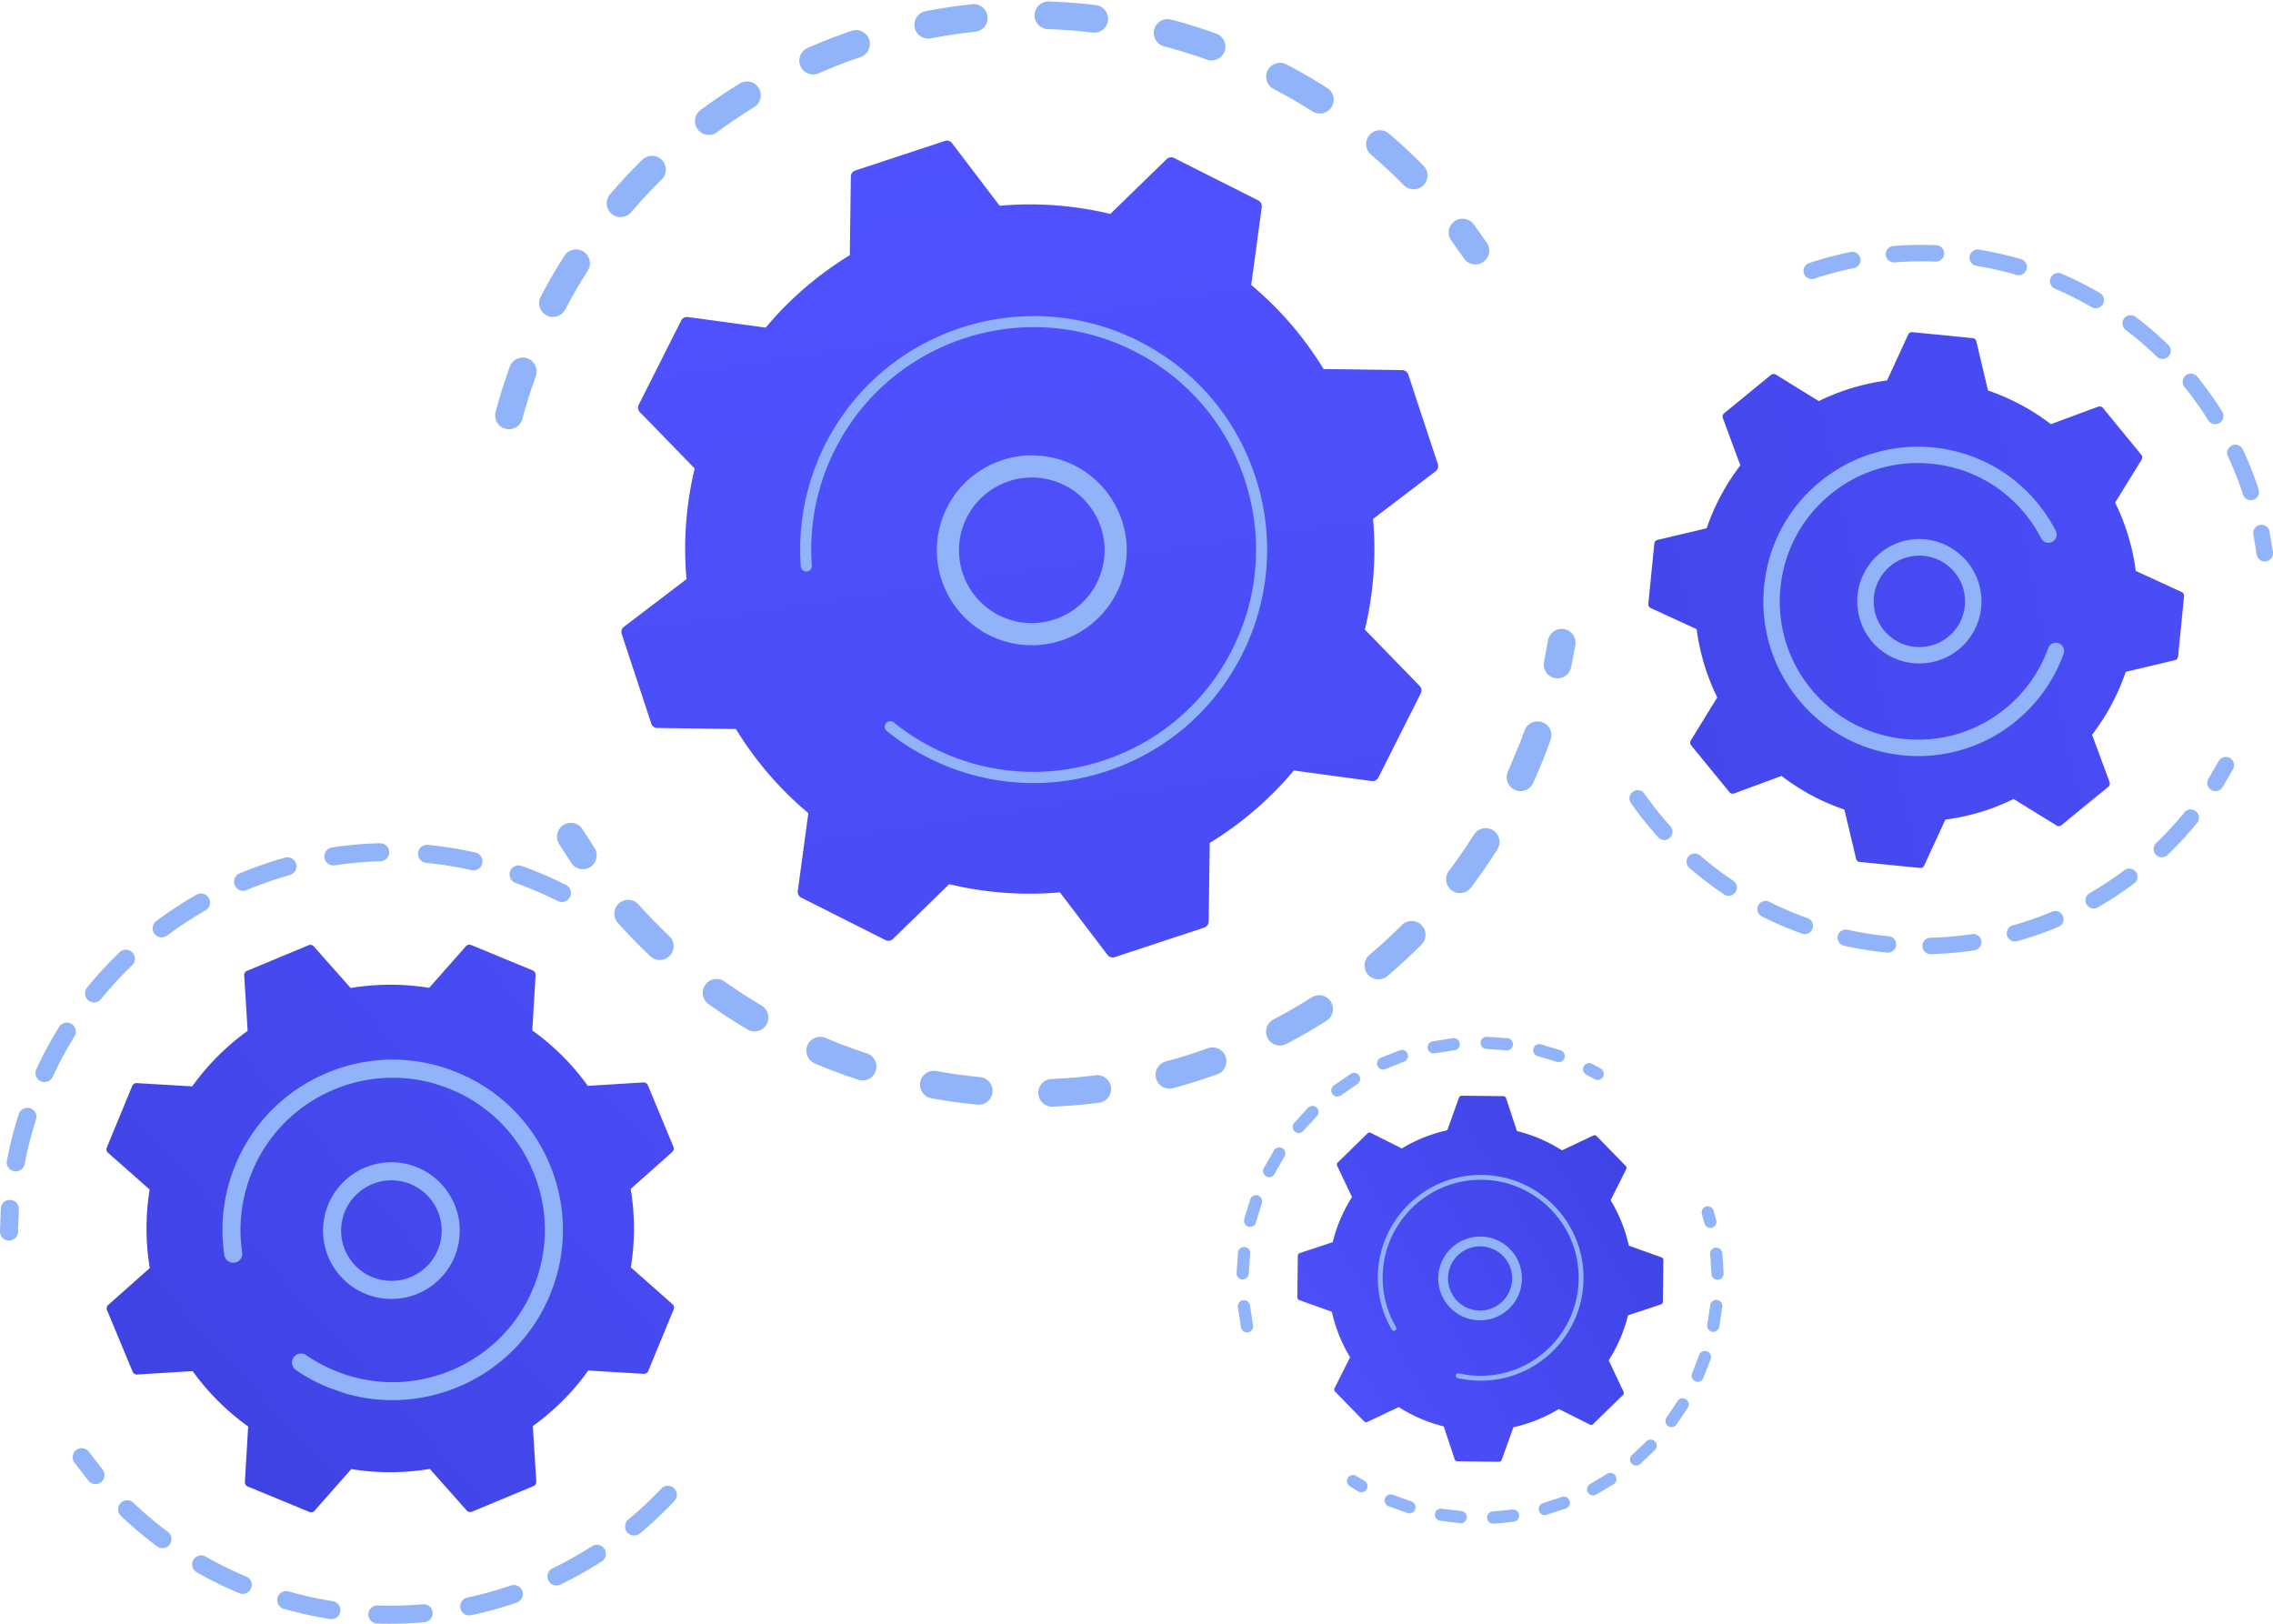 <svg xmlns="http://www.w3.org/2000/svg" viewBox="0 0 700 500"  fill-rule="evenodd" stroke-linejoin="round" stroke-miterlimit="2" xmlns:v="https://vecta.io/nano"><style><![CDATA[.B{fill:#91b3fa}.C{fill-rule:nonzero}]]></style><g transform="translate(-1505 -1605)"><path d="M1863.059 1619.12c-2.009-.77-3.155-2.947-2.59-5.072.605-2.275 2.94-3.629 5.214-3.026a170.92 170.92 0 0 1 13.872 4.327l.085.031c2.16.828 3.272 3.234 2.486 5.42a4.26 4.26 0 0 1-5.453 2.57c-4.32-1.551-8.754-2.933-13.18-4.108a4.63 4.63 0 0 1-.435-.142zm46.886 20.561a4.26 4.26 0 0 1-.764-.384 163.57 163.57 0 0 0-11.959-6.912 4.27 4.27 0 0 1-1.804-5.753c1.093-2.085 3.67-2.904 5.753-1.802 4.283 2.239 8.517 4.685 12.585 7.273 1.985 1.264 2.571 3.899 1.308 5.884-1.106 1.739-3.264 2.404-5.118 1.694zm-83.601-25.987c-1.65-.633-2.797-2.259-2.733-4.125a4.26 4.26 0 0 1 4.402-4.116 169.92 169.92 0 0 1 14.488 1.114 4.27 4.27 0 0 1 3.723 4.741c-.281 2.337-2.404 4.003-4.742 3.723a161.05 161.05 0 0 0-13.755-1.059c-.488-.017-.953-.113-1.382-.278zm112.486 49.319a4.28 4.28 0 0 1-1.507-.988c-3.213-3.261-6.615-6.425-10.107-9.404a4.26 4.26 0 0 1-.478-6.008c1.526-1.792 4.216-2.005 6.01-.477a169.54 169.54 0 0 1 10.646 9.903c1.653 1.677 1.635 4.376-.042 6.028-1.229 1.212-3.006 1.526-4.521.946zm-149.48-46.408a4.26 4.26 0 0 1-2.664-3.175 4.27 4.27 0 0 1 3.38-4.993 171.82 171.82 0 0 1 14.371-2.142c2.343-.247 4.439 1.45 4.689 3.791s-1.451 4.439-3.792 4.687a163.17 163.17 0 0 0-13.654 2.035 4.24 4.24 0 0 1-2.33-.204zm-35.45 11.043a4.24 4.24 0 0 1-2.377-2.268 4.26 4.26 0 0 1 2.189-5.615 172.77 172.77 0 0 1 13.543-5.269 4.26 4.26 0 0 1 5.41 2.656c.759 2.228-.43 4.65-2.656 5.411-4.349 1.483-8.679 3.168-12.872 5.007a4.25 4.25 0 0 1-3.237.077zm-32.136 18.616c-.732-.28-1.396-.767-1.897-1.443-1.401-1.892-1-4.561.892-5.962 3.882-2.872 7.934-5.611 12.044-8.141a4.27 4.27 0 0 1 5.864 1.396c1.234 2.004.608 4.63-1.398 5.864-3.903 2.402-7.751 5.003-11.439 7.734a4.26 4.26 0 0 1-4.065.552zm-27.174 25.312a4.28 4.28 0 0 1-1.247-.743c-1.788-1.532-1.995-4.222-.464-6.011 3.136-3.665 6.474-7.24 9.918-10.624 1.68-1.649 4.375-1.623 6.026.053s1.627 4.378-.05 6.028a160.3 160.3 0 0 0-9.42 10.088c-1.205 1.407-3.128 1.836-4.763 1.21zm-20.819 30.734a4.23 4.23 0 0 1-.462-.209c-2.083-1.095-2.887-3.672-1.791-5.756a171.07 171.07 0 0 1 7.294-12.562 4.26 4.26 0 0 1 5.885-1.298c1.985 1.268 2.563 3.905 1.298 5.887a163.22 163.22 0 0 0-6.931 11.939c-1.016 1.932-3.304 2.761-5.294 1.999zm-13.543 34.575c-2.011-.771-3.158-2.953-2.587-5.08a170.93 170.93 0 0 1 4.354-13.868c.801-2.215 3.245-3.361 5.458-2.561l.077.03c2.163.829 3.274 3.24 2.484 5.428a162.76 162.76 0 0 0-4.139 13.174c-.608 2.274-2.945 3.625-5.219 3.016a4.12 4.12 0 0 1-.427-.139zm297.603-50.746a4.23 4.23 0 0 1-1.995-1.581l-3.847-5.416c-1.401-1.89-1.003-4.561.886-5.962a4.26 4.26 0 0 1 5.962.887l4.049 5.696c1.321 1.946.817 4.598-1.128 5.921-1.199.817-2.667.937-3.927.455zm25.316 127.461a4.27 4.27 0 0 1-2.643-4.856l1.231-6.527c.39-2.322 2.587-3.887 4.906-3.5a4.26 4.26 0 0 1 3.503 4.906l-1.298 6.875a4.26 4.26 0 0 1-5.047 3.293 4.03 4.03 0 0 1-.653-.191zm-11.399 34.72l-.244-.103c-2.141-.974-3.089-3.503-2.115-5.644l3.861-9.223 1.25-3.37a4.26 4.26 0 0 1 5.45-2.574c2.261.759 3.37 3.235 2.574 5.447l-1.313 3.545c-1.247 3.258-2.614 6.522-4.06 9.704-.939 2.062-3.314 3.017-5.402 2.218zm-18.659 31.406a4.26 4.26 0 0 1-1.879-6.549 161.24 161.24 0 0 0 7.711-11.179c1.255-1.99 3.893-2.584 5.88-1.335 1.99 1.255 2.59 3.887 1.335 5.88-2.531 4.02-5.264 7.979-8.119 11.765a4.27 4.27 0 0 1-4.927 1.417zm-25.123 26.555a4.23 4.23 0 0 1-1.725-1.226 4.26 4.26 0 0 1 .501-6.005c3.447-2.919 6.809-6.015 9.99-9.207 1.664-1.666 4.365-1.669 6.029-.008a4.26 4.26 0 0 1 .008 6.026 168.14 168.14 0 0 1-10.521 9.696 4.26 4.26 0 0 1-4.283.724zm-30.326 20.386a4.24 4.24 0 0 1-2.25-2.003c-1.091-2.086-.284-4.662 1.802-5.753 4.004-2.094 7.963-4.378 11.768-6.793 1.987-1.26 4.62-.674 5.883 1.316s.671 4.62-1.316 5.883a171.89 171.89 0 0 1-12.384 7.148 4.25 4.25 0 0 1-3.503.202zm-34.035 13.283c-1.231-.472-2.226-1.507-2.595-2.876-.61-2.274.738-4.612 3.012-5.222 4.36-1.17 8.722-2.539 12.962-4.068a4.26 4.26 0 0 1 5.455 2.566c.799 2.213-.35 4.657-2.566 5.455a172.88 172.88 0 0 1-13.641 4.28 4.25 4.25 0 0 1-2.627-.135zm-36.102 5.543a4.27 4.27 0 0 1-2.736-3.802c-.098-2.354 1.73-4.341 4.081-4.439a161.91 161.91 0 0 0 13.532-1.141 4.26 4.26 0 0 1 4.763 3.691c.297 2.335-1.356 4.468-3.691 4.766a171.29 171.29 0 0 1-14.246 1.202 4.27 4.27 0 0 1-1.703-.276zm-120.845-45.164a4.24 4.24 0 0 1-1.398-.884 169.86 169.86 0 0 1-9.977-10.25c-1.568-1.754-1.42-4.447.334-6.018s4.45-1.42 6.021.337c3.004 3.359 6.193 6.636 9.473 9.733a4.26 4.26 0 0 1 .175 6.026 4.27 4.27 0 0 1-4.628 1.056zm84.413 42.651c-1.876-.719-3.038-2.693-2.664-4.742a4.26 4.26 0 0 1 4.957-3.431 159.72 159.72 0 0 0 13.45 1.86 4.27 4.27 0 0 1 3.839 4.649c-.226 2.343-2.306 4.062-4.649 3.839a169.91 169.91 0 0 1-14.167-1.961c-.268-.048-.523-.122-.767-.215zm-55.218-20.662a4.33 4.33 0 0 1-.655-.316 170.97 170.97 0 0 1-11.985-7.806c-1.918-1.364-2.364-4.028-1-5.944s4.036-2.367 5.946-.998a162.85 162.85 0 0 0 11.388 7.416c2.025 1.199 2.693 3.816 1.494 5.838-1.077 1.815-3.285 2.539-5.187 1.81zm25.563 12.357c-1.834-.703-3.659-1.438-5.479-2.208-2.168-.915-3.184-3.415-2.269-5.585a4.27 4.27 0 0 1 5.585-2.269 164.46 164.46 0 0 0 12.726 4.771c2.237.738 3.455 3.142 2.722 5.378s-3.142 3.457-5.378 2.722a170.11 170.11 0 0 1-7.907-2.81zm-78.448-62.312a4.23 4.23 0 0 1-2.009-1.597l-3.781-5.88c-1.234-2.006-.608-4.63 1.398-5.864a4.26 4.26 0 0 1 5.864 1.401l3.59 5.583c1.316 1.953.796 4.601-1.157 5.917-1.197.804-2.656.921-3.906.44z" class="B C"/><path d="M1355.86 1333.77c1.01 3.04 3.83 5.12 7.03 5.16l91.37 1.23c22.26 36.41 50.48 69.54 84.15 97.73l-12.27 90.49c-.43 3.17 1.2 6.27 4.06 7.71l97.88 49.34a7.51 7.51 0 0 0 8.61-1.33l65.44-63.69c42.69 10.3 86.11 13.28 128.61 9.51l55.35 72.71c1.94 2.55 5.28 3.59 8.32 2.59l104.09-34.33a7.5 7.5 0 0 0 5.16-7.03l1.24-91.37c36.41-22.25 69.53-50.47 97.72-84.15l90.49 12.27a7.47 7.47 0 0 0 7.71-4.06l49.34-97.87a7.51 7.51 0 0 0-1.33-8.62l-63.69-65.44c10.3-42.69 13.28-86.1 9.51-128.61l72.72-55.34c2.54-1.94 3.58-5.29 2.58-8.33l-34.33-104.091a7.51 7.51 0 0 0-7.03-5.157l-91.37-1.234c-22.25-36.412-50.47-69.537-84.15-97.726l12.28-90.492a7.51 7.51 0 0 0-4.06-7.714l-97.88-49.332c-2.86-1.443-6.32-.91-8.62 1.324l-65.44 63.694c-42.69-10.302-86.1-13.283-128.61-9.511l-55.34-72.712c-1.94-2.55-5.29-3.587-8.33-2.584l-104.09 34.327c-3.04 1.003-5.11 3.826-5.16 7.028l-1.23 91.369c-36.41 22.253-69.54 50.476-97.73 84.15l-90.49-12.273c-3.17-.431-6.27 1.199-7.71 4.061l-49.33 97.876c-1.44 2.861-.91 6.32 1.32 8.616l63.69 65.441c-10.3 42.69-13.28 86.1-9.51 128.61l-72.71 55.34c-2.55 1.94-3.59 5.29-2.58 8.33l34.32 104.09z" fill="url(#A)" transform="matrix(.265 0 0 .265 1346.26 1474.35)"/><path d="M1830.812 1753.538a23.24 23.24 0 0 0-3.184-.961c-12.062-2.691-24.067 4.933-26.757 16.995s4.927 24.069 16.993 26.76 24.067-4.933 26.76-16.995a22.27 22.27 0 0 0-2.956-16.9 22.25 22.25 0 0 0-10.855-8.9zm-18.545 48.21c-13.307-5.097-21.246-19.346-18.054-33.661 3.513-15.732 19.168-25.674 34.9-22.164a29.04 29.04 0 0 1 18.311 12.858c4.187 6.591 5.554 14.419 3.853 22.042-3.51 15.732-19.166 25.674-34.9 22.164a29.47 29.47 0 0 1-4.11-1.239zm-14.549 39.642a73.17 73.17 0 0 1-6.756-2.988l-2.075-1.088c-3.383-1.841-6.612-3.951-9.64-6.294l-.122-.096-.35-.273-.677-.539a1.71 1.71 0 0 1-.523-1.937 1.73 1.73 0 0 1 .268-.462c.592-.732 1.664-.844 2.396-.255a68.85 68.85 0 0 0 12.256 7.897c21.665 10.924 46.443 9.207 65.895-2.359a68.02 68.02 0 0 0 26.067-27.967 69.59 69.59 0 0 0 2.852-6.443c5.62-14.671 6.018-30.697 1.032-45.817-5.729-17.37-17.876-31.47-34.208-39.702-33.733-16.997-74.972-3.388-91.965 30.325a69.1 69.1 0 0 0-2.813 6.363 68.24 68.24 0 0 0-4.346 29.403 1.69 1.69 0 0 1-.109.735c-.228.597-.785 1.04-1.467 1.091-.939.066-1.757-.634-1.826-1.576a71.69 71.69 0 0 1 4.564-30.87c.868-2.266 1.852-4.495 2.951-6.679 17.842-35.396 61.161-49.67 96.545-31.837 17.146 8.642 29.899 23.444 35.911 41.678 5.238 15.875 4.816 32.698-1.083 48.099a73.09 73.09 0 0 1-2.993 6.766c-8.642 17.146-23.443 29.899-41.677 35.914-15.878 5.235-32.706 4.813-48.109-1.091zm394.548-2.558a2.53 2.53 0 0 1 .435 2.998l-3.261 5.591a2.53 2.53 0 0 1-3.484.807c-1.189-.738-1.544-2.301-.807-3.484l3.11-5.331a2.53 2.53 0 0 1 3.428-1.014c.218.119.411.265.578.433zm-181.147 10.213c.103.103.199.218.287.342 2.117 3.02 4.437 5.976 6.894 8.785l1.112 1.255a2.53 2.53 0 0 1-.18 3.572c-1.037.937-2.669.881-3.572-.178l-1.175-1.329c-2.569-2.937-4.999-6.037-7.217-9.202a2.53 2.53 0 0 1 3.853-3.245zm28.039 27.484a2.53 2.53 0 0 1-3.192 3.89 109.48 109.48 0 0 1-10.699-8.17c-1.043-.934-1.17-2.513-.255-3.569a2.53 2.53 0 0 1 3.566-.255 103.84 103.84 0 0 0 10.202 7.793 2.43 2.43 0 0 1 .377.31zm23.438 11.794a2.53 2.53 0 0 1 .597 2.643c-.467 1.313-1.913 2.001-3.229 1.531a108.89 108.89 0 0 1-12.37-5.291 2.53 2.53 0 0 1-1.12-3.396c.626-1.247 2.149-1.751 3.394-1.122a104.1 104.1 0 0 0 11.794 5.047c.364.127.679.334.934.589zm25.616 5.708c.517.515.809 1.252.732 2.038-.133 1.388-1.369 2.407-2.76 2.271-4.455-.433-8.926-1.144-13.288-2.115a2.53 2.53 0 0 1-1.921-3.017 2.53 2.53 0 0 1 3.017-1.921 105.89 105.89 0 0 0 12.681 2.019 2.51 2.51 0 0 1 1.539.724zm26.25-.685a2.54 2.54 0 0 1 .714 1.414 2.53 2.53 0 0 1-2.125 2.876 109.42 109.42 0 0 1-13.413 1.178c-1.396.034-2.555-1.072-2.592-2.465a2.53 2.53 0 0 1 2.465-2.592 104.62 104.62 0 0 0 12.789-1.12 2.53 2.53 0 0 1 2.163.708zm25.287-7.074c.228.228.417.501.549.815a2.53 2.53 0 0 1-1.356 3.309 109.64 109.64 0 0 1-12.723 4.426c-1.345.377-2.738-.409-3.115-1.757a2.53 2.53 0 0 1 1.754-3.115 103.9 103.9 0 0 0 12.129-4.219c.974-.406 2.059-.159 2.762.541zm22.772-13.071a2.35 2.35 0 0 1 .239.273 2.53 2.53 0 0 1-.501 3.542 109.35 109.35 0 0 1-11.237 7.408c-1.21.698-2.76.271-3.452-.931a2.53 2.53 0 0 1 .934-3.452 105.38 105.38 0 0 0 10.717-7.069 2.53 2.53 0 0 1 3.301.228zm18.922-18.205a2.53 2.53 0 0 1 .178 3.383 110.06 110.06 0 0 1-7.443 8.271l-1.669 1.64c-1.008.968-2.624.846-3.577-.066-.968-1.008-.937-2.608.066-3.577l1.597-1.568a105.76 105.76 0 0 0 7.098-7.886 2.53 2.53 0 0 1 3.558-.371c.066.058.13.114.191.175zm-104.208-171.712a2.49 2.49 0 0 1 .693 1.288 2.53 2.53 0 0 1-1.977 2.981c-4.123.833-8.228 1.929-12.206 3.255a2.53 2.53 0 0 1-3.197-1.6 2.53 2.53 0 0 1 1.6-3.199c4.169-1.389 8.478-2.539 12.8-3.415.862-.174 1.709.113 2.287.69zm25.751-2.039a2.53 2.53 0 0 1-1.889 4.32c-4.206-.175-8.454-.098-12.633.23a2.53 2.53 0 0 1-2.72-2.323 2.53 2.53 0 0 1 2.322-2.718 110.57 110.57 0 0 1 13.241-.244 2.53 2.53 0 0 1 1.68.734zm25.478 4.186a2.52 2.52 0 0 1 .642 2.5c-.39 1.343-1.794 2.112-3.134 1.721a104 104 0 0 0-12.315-2.794 2.53 2.53 0 0 1-2.088-2.905c.228-1.378 1.528-2.313 2.905-2.087 4.346.713 8.69 1.698 12.912 2.929a2.54 2.54 0 0 1 1.077.635zm66.731 57.235a2.51 2.51 0 0 1 .507.719c1.868 3.991 3.505 8.138 4.869 12.322.435 1.329-.292 2.757-1.621 3.189-1.324.43-2.752-.295-3.187-1.621a103.38 103.38 0 0 0-4.643-11.747 2.53 2.53 0 0 1 1.221-3.362c.99-.462 2.125-.231 2.855.499zm-43.004-47.06c.796.791.992 2.046.401 3.062a2.53 2.53 0 0 1-3.455.914 104.8 104.8 0 0 0-11.288-5.674 2.53 2.53 0 0 1 1.998-4.649 109.85 109.85 0 0 1 11.829 5.95 2.46 2.46 0 0 1 .515.396zm29.294 25.164a2.74 2.74 0 0 1 .183.204c2.77 3.422 5.357 7.047 7.698 10.775a2.53 2.53 0 0 1-.799 3.485c-1.186.744-2.746.377-3.487-.797a105.92 105.92 0 0 0-7.345-10.283 2.53 2.53 0 0 1 3.749-3.384zm-8.724-9.553a2.53 2.53 0 0 1 .027 3.553c-.971 1.002-2.574 1.026-3.574.053a104.74 104.74 0 0 0-9.574-8.231c-1.099-.849-1.332-2.431-.486-3.544a2.53 2.53 0 0 1 3.542-.485c3.5 2.658 6.878 5.561 10.038 8.631.008.008.019.017.027.024zm30.474 56.124a2.53 2.53 0 0 1 .695 1.308l1.051 6.379c.183 1.382-.788 2.656-2.17 2.844a2.54 2.54 0 0 1-2.844-2.173l-1-6.084a2.53 2.53 0 0 1 4.269-2.274z" class="B C"/><path d="M3137.19 1185.83a4.83 4.83 0 0 0-2.79-4.86l-53.36-24.55c-3.58-27.19-11.52-54.01-23.96-79.36l30.8-49.96c1.08-1.75.93-4-.37-5.59l-44.64-54.503c-1.31-1.593-3.48-2.182-5.41-1.469l-55.05 20.361c-22.4-17.182-47.13-30.253-73.09-39.119l-13.56-57.149c-.47-2.002-2.17-3.484-4.21-3.688l-70.11-6.97c-2.05-.203-4 .915-4.86 2.785l-24.55 53.36c-27.19 3.581-54.01 11.527-79.35 23.962l-49.97-30.803c-1.75-1.081-4-.93-5.59.374l-54.5 44.645c-1.6 1.305-2.19 3.476-1.47 5.407l20.36 55.057c-17.18 22.39-30.25 47.12-39.12 73.08l-57.15 13.56c-2 .47-3.48 2.17-3.69 4.21l-6.97 70.11a4.83 4.83 0 0 0 2.79 4.86l53.36 24.55c3.58 27.19 11.53 54.01 23.96 79.35l-30.8 49.97c-1.08 1.75-.93 4 .37 5.59l44.65 54.5c1.3 1.6 3.47 2.19 5.4 1.47l55.06-20.36c22.39 17.18 47.12 30.25 73.08 39.12l13.56 57.15c.47 2 2.17 3.48 4.22 3.69l70.1 6.97a4.83 4.83 0 0 0 4.86-2.79l24.55-53.36c27.2-3.58 54.02-11.52 79.36-23.96l49.96 30.8c1.75 1.08 4 .93 5.59-.37l54.5-44.65c1.6-1.3 2.19-3.47 1.47-5.4l-20.36-55.06c17.18-22.39 30.25-47.12 39.12-73.08l57.15-13.56c2-.47 3.48-2.17 3.69-4.22l6.97-70.1z" fill="url(#B)" transform="matrix(.265 0 0 .265 1346.26 1474.35)"/><path d="M2086.148 1800.142c.483.48 1.006.931 1.568 1.348 6.236 4.614 15.063 3.296 19.68-2.94a13.97 13.97 0 0 0 2.606-10.447 14.01 14.01 0 0 0-5.543-9.234 13.99 13.99 0 0 0-10.449-2.606c-3.717.555-6.997 2.523-9.234 5.546-4.198 5.67-3.487 13.493 1.372 18.332zm23.469-23.485a18.99 18.99 0 0 1 5.389 10.701 19 19 0 0 1-3.548 14.204c-6.273 8.475-18.274 10.266-26.752 3.993-8.478-6.299-10.269-18.279-3.993-26.757a18.98 18.98 0 0 1 26.754-3.991 19.18 19.18 0 0 1 2.149 1.849zm19.67-20.256a47.9 47.9 0 0 1 3.253 3.587 47.96 47.96 0 0 1 5.363 8.09l.199.387c.512 1 .297 2.181-.456 2.94-.183.183-.398.342-.639.464-1.242.639-2.762.143-3.404-1.096-1.377-2.685-3.051-5.235-4.973-7.581l-.318-.382c-4.598-5.506-10.396-9.656-16.894-12.227a42.84 42.84 0 0 0-11.131-2.741c-.032-.005-.064-.008-.096-.011l-.287-.029a42.3 42.3 0 0 0-31.196 9.43c-1.138.934-2.221 1.916-3.245 2.945-6.894 6.92-11.163 15.928-12.145 25.783-1.122 11.317 2.226 22.395 9.433 31.191 7.207 8.791 17.409 14.262 28.726 15.39s22.398-2.224 31.194-9.43a42.76 42.76 0 0 0 3.205-2.905c4.397-4.418 7.78-9.746 9.887-15.615a2.5 2.5 0 0 1 .586-.931 2.53 2.53 0 0 1 4.171 2.641 47.5 47.5 0 0 1-11.059 17.473 47.32 47.32 0 0 1-3.582 3.25 47.33 47.33 0 0 1-34.903 10.553c-12.659-1.26-24.077-7.363-32.136-17.218-8.064-9.842-11.813-22.236-10.553-34.898 1.096-11.025 5.872-21.103 13.586-28.845a48.7 48.7 0 0 1 3.63-3.293c19.06-15.61 46.695-13.95 63.786 3.078zm-622.299 230.486a2.78 2.78 0 0 1-1.984-2.677l.247-7.116a2.78 2.78 0 0 1 2.956-2.595c1.536.093 2.696 1.422 2.596 2.956l-.236 6.782c-.006 1.536-1.259 2.775-2.796 2.77a2.83 2.83 0 0 1-.784-.119zm170.233-104.253a2.56 2.56 0 0 1-.456-.183 115.26 115.26 0 0 0-11.258-4.922l-1.73-.637c-1.446-.517-2.202-2.107-1.685-3.556s2.128-2.245 3.553-1.688l1.831.674a121.49 121.49 0 0 1 11.789 5.158 2.78 2.78 0 0 1-2.043 5.153zm-41.492-12.031a2.78 2.78 0 0 1-1.969-2.932c.149-1.531 1.51-2.651 3.038-2.502a120.87 120.87 0 0 1 14.626 2.346c1.497.364 2.441 1.828 2.104 3.327a2.78 2.78 0 0 1-3.322 2.104 114.14 114.14 0 0 0-13.946-2.237c-.183-.019-.361-.056-.531-.106zm-28.856.777a2.78 2.78 0 0 1-1.955-2.247c-.231-1.518.814-2.935 2.332-3.168a119.55 119.55 0 0 1 14.745-1.313c1.539-.037 2.813 1.173 2.855 2.706a2.78 2.78 0 0 1-2.706 2.855 114.27 114.27 0 0 0-14.057 1.252 2.74 2.74 0 0 1-1.214-.085zm-27.798 7.814a2.78 2.78 0 0 1-1.772-1.595c-.593-1.414.075-3.046 1.492-3.64 4.544-1.9 9.248-3.54 13.981-4.872a2.78 2.78 0 0 1 3.432 1.926c.416 1.478-.447 3.017-1.925 3.431a116.07 116.07 0 0 0-13.339 4.649 2.78 2.78 0 0 1-1.87.101zm-25.083 14.334a2.79 2.79 0 0 1-1.429-.998c-.92-1.231-.669-2.974.561-3.895a120.79 120.79 0 0 1 12.386-8.127c1.335-.762 3.034-.292 3.795 1.037.763 1.335.299 3.033-1.037 3.797a114.86 114.86 0 0 0-11.811 7.748 2.78 2.78 0 0 1-2.466.438zm-20.823 20.028a2.77 2.77 0 0 1-.954-.504c-1.194-.966-1.377-2.72-.41-3.914a120.35 120.35 0 0 1 10.024-10.914c1.109-1.067 2.865-1.032 3.934.08a2.78 2.78 0 0 1-.076 3.932c-3.388 3.258-6.604 6.758-9.558 10.407-.732.902-1.912 1.226-2.96.913zm-15.259 24.531a2.79 2.79 0 0 1-.375-.141c-1.395-.647-2.003-2.301-1.357-3.696a120.87 120.87 0 0 1 7.03-13.034 2.79 2.79 0 0 1 3.832-.894c1.305.815 1.705 2.526.894 3.832a115.65 115.65 0 0 0-6.706 12.434 2.78 2.78 0 0 1-3.318 1.499zm-8.855 27.497a2.78 2.78 0 0 1-1.933-3.187c.763-3.993 1.74-7.995 2.904-11.89l.763-2.46c.473-1.465 2.102-2.189 3.502-1.799 1.463.472 2.266 2.038 1.797 3.5l-.731 2.351c-1.11 3.717-2.042 7.533-2.77 11.341-.288 1.512-1.745 2.5-3.254 2.213a3.05 3.05 0 0 1-.278-.069zm190.434 112.132a2.76 2.76 0 0 1-1.343-.889 2.78 2.78 0 0 1 .364-3.916 114.17 114.17 0 0 0 10.133-9.513c1.053-1.114 2.815-1.17 3.932-.117s1.17 2.815.117 3.935c-3.317 3.518-6.894 6.875-10.627 9.977-.746.616-1.714.78-2.576.523zm-23.894 15.387a2.78 2.78 0 0 1-1.709-1.451c-.669-1.382-.093-3.049 1.29-3.717a116 116 0 0 0 12.121-6.803c1.295-.831 3.017-.456 3.847.836a2.78 2.78 0 0 1-.833 3.842 121.66 121.66 0 0 1-12.705 7.132 2.77 2.77 0 0 1-2.011.162zm-26.871 9.215a2.77 2.77 0 0 1-1.926-2.088c-.321-1.504.639-2.98 2.141-3.301a114.17 114.17 0 0 0 13.389-3.707 2.78 2.78 0 0 1 1.807 5.264c-4.58 1.573-9.303 2.882-14.039 3.887a2.75 2.75 0 0 1-1.372-.056zm-94.485-20.707a2.75 2.75 0 0 1-.866-.435 119.42 119.42 0 0 1-11.137-9.404c-1.112-1.061-1.152-2.823-.09-3.935a2.79 2.79 0 0 1 3.933-.09 114.28 114.28 0 0 0 10.619 8.966c1.232.918 1.488 2.664.569 3.895-.717.963-1.94 1.327-3.028 1.003zm66.189 23.207c-1.181-.353-2.025-1.467-1.982-2.76a2.78 2.78 0 0 1 2.871-2.685 115.51 115.51 0 0 0 13.893-.382c1.534-.127 2.882.998 3.014 2.529s-.998 2.882-2.526 3.017a120.63 120.63 0 0 1-14.565.395 2.8 2.8 0 0 1-.706-.114zm-41.495-9.13c-.096-.029-.19-.061-.284-.101a121.86 121.86 0 0 1-13.072-6.432c-1.335-.764-1.802-2.46-1.041-3.794s2.465-1.796 3.794-1.045c4.015 2.287 8.211 4.352 12.473 6.143a2.78 2.78 0 0 1-1.87 5.23zm13.431 4.715c-1.455-.435-2.295-1.964-1.878-3.428a2.78 2.78 0 0 1 3.438-1.913 115.24 115.24 0 0 0 13.566 2.99c1.506.249 2.556 1.661 2.316 3.181s-1.665 2.553-3.182 2.316c-4.774-.756-9.559-1.807-14.223-3.136-.012-.003-.025-.008-.036-.011zm-58.768-38.517a2.78 2.78 0 0 1-1.355-.905l-4.341-5.636c-.9-1.244-.622-2.985.622-3.887 1.245-.894 2.983-.618 3.886.624l4.14 5.378a2.78 2.78 0 0 1-2.953 4.426z" class="B C"/><path d="M753.15 2086.97a5.31 5.31 0 0 0 5.231 3.26l64.499-4.01c17.637 24.49 39.305 46.34 64.557 64.42l-3.825 64.47c-.135 2.26 1.181 4.36 3.274 5.22l71.655 29.57a5.33 5.33 0 0 0 6.005-1.39l42.744-48.41c30.66 4.98 61.43 4.77 91.21-.16l42.9 48.32c1.51 1.7 3.92 2.25 6.01 1.38l71.58-29.76a5.31 5.31 0 0 0 3.26-5.23l-4.01-64.5c24.49-17.64 46.34-39.31 64.43-64.56l64.46 3.83c2.26.13 4.36-1.18 5.23-3.28l29.56-71.65a5.3 5.3 0 0 0-1.39-6.01l-48.41-42.75c4.98-30.65 4.77-61.43-.16-91.2l48.32-42.91a5.3 5.3 0 0 0 1.38-6.01l-29.76-71.57a5.31 5.31 0 0 0-5.23-3.26l-64.5 4.01c-17.64-24.49-39.31-46.35-64.56-64.43l3.83-64.47c.13-2.26-1.18-4.35-3.28-5.22l-71.65-29.56a5.3 5.3 0 0 0-6.01 1.39l-42.74 48.41c-30.66-4.99-61.43-4.77-91.21.16l-42.906-48.33c-1.504-1.69-3.918-2.24-6.009-1.37l-71.572 29.76a5.31 5.31 0 0 0-3.261 5.23l4.004 64.5c-24.489 17.63-46.342 39.3-64.423 64.56l-64.468-3.83a5.31 5.31 0 0 0-5.221 3.28l-29.566 71.65c-.863 2.09-.304 4.5 1.394 6l48.408 42.75c-4.985 30.66-4.771 61.43.156 91.2l-48.321 42.91c-1.694 1.51-2.246 3.92-1.377 6.01l29.762 71.58z" fill="url(#C)" transform="matrix(.265 0 0 .265 1346.26 1474.35)"/><path d="M1629.98 1969.109a15.55 15.55 0 0 0-2.218-.491c-8.448-1.223-16.317 4.651-17.543 13.1a15.37 15.37 0 0 0 2.915 11.481 15.4 15.4 0 0 0 10.184 6.06c4.092.594 8.173-.44 11.484-2.913a15.39 15.39 0 0 0 6.06-10.186c1.114-7.682-3.651-14.891-10.882-17.051zm-10.51 34.985c-4.299-1.284-8.061-3.903-10.795-7.565a20.9 20.9 0 0 1-3.962-15.613c1.664-11.481 12.361-19.468 23.848-17.804 11.495 1.688 19.473 12.365 17.807 23.849-.807 5.564-3.733 10.481-8.236 13.843s-10.051 4.771-15.615 3.962a21.62 21.62 0 0 1-3.046-.671zm-8.51 29.876l-5.023-1.78a52.79 52.79 0 0 1-9.41-5.049l-.396-.271c-1.018-.703-1.424-1.961-1.089-3.086a2.79 2.79 0 0 1 .378-.785c.872-1.266 2.604-1.576 3.869-.708a47.18 47.18 0 0 0 8.768 4.755h.001l.509.204c7.323 2.94 15.102 3.943 22.739 3.049a47.19 47.19 0 0 0 12.216-3.139l.098-.04.295-.122c11.553-4.805 20.545-13.822 25.316-25.391.621-1.497 1.157-3.012 1.613-4.543 3.078-10.298 2.521-21.251-1.661-31.313a46.53 46.53 0 0 0-25.388-25.314 46.59 46.59 0 0 0-35.856.045 46.54 46.54 0 0 0-25.319 25.391c-.608 1.47-1.138 2.969-1.591 4.484a46.69 46.69 0 0 0-1.447 20.283 2.75 2.75 0 0 1-.086 1.207 2.78 2.78 0 0 1-2.253 1.956c-1.52.223-2.936-.817-3.164-2.34-1.138-7.594-.576-15.345 1.617-22.692a52.96 52.96 0 0 1 1.779-5.02c5.341-12.943 15.4-23.029 28.328-28.405a52.03 52.03 0 0 1 40.114-.056c12.941 5.341 23.029 15.398 28.402 28.328 4.681 11.253 5.302 23.507 1.86 35.03-.512 1.709-1.112 3.407-1.802 5.081-10.34 25.056-37.986 37.84-63.419 30.241zm335.731-104.596a1.88 1.88 0 0 1-2.007-1.507 1.88 1.88 0 0 1 1.478-2.207l6.329-.973c.013-.002.026-.004.04-.005 1.016-.091 1.922.647 2.033 1.665a1.88 1.88 0 0 1-1.66 2.073l-6.014.925c-.066.013-.133.023-.199.029zm22.544-.939a1.9 1.9 0 0 1-.378-.004l-6.073-.421a1.88 1.88 0 0 1-1.828-1.929c.029-1.036.891-1.859 1.929-1.827l6.391.443a1.88 1.88 0 0 1-.041 3.738zm-38.13 5.901a1.88 1.88 0 0 1-.936-3.586l5.951-2.365c.981-.337 2.05.176 2.392 1.156a1.88 1.88 0 0 1-1.156 2.392l-5.652 2.245c-.196.086-.398.139-.6.157zm54.084-2.258c-.259.023-.527-.007-.788-.1l-5.823-1.765a1.88 1.88 0 0 1-1.352-2.287 1.88 1.88 0 0 1 2.287-1.353l6.133 1.859a1.88 1.88 0 0 1-.456 3.645zm-68.167 10.574a1.88 1.88 0 0 1-1.298-3.372l5.275-3.631a1.88 1.88 0 0 1 2.59.594 1.88 1.88 0 0 1-.593 2.589l-5.012 3.45c-.292.22-.624.341-.962.371zm-11.896 11.237c-.483.042-.983-.1-1.381-.438a1.88 1.88 0 0 1-.22-2.648l4.34-4.707c.734-.733 1.924-.732 2.656.004a1.88 1.88 0 0 1-.004 2.657l-4.126 4.475a1.88 1.88 0 0 1-1.267.657zm-9.117 13.592a1.86 1.86 0 0 1-1.03-.204 1.88 1.88 0 0 1-.803-2.532l3.192-5.556a1.88 1.88 0 0 1 2.591-.582c.877.554 1.138 1.714.583 2.591l-3.032 5.277c-.307.591-.884.951-1.502 1.005zm-5.857 15.284a1.86 1.86 0 0 1-.637-.053 1.88 1.88 0 0 1-1.348-2.289l1.869-6.127a1.88 1.88 0 0 1 2.397-1.147 1.88 1.88 0 0 1 1.146 2.396l-1.774 5.818a1.88 1.88 0 0 1-1.652 1.401zm-2.29 16.199c-.073.007-.149.01-.223.007a1.88 1.88 0 0 1-1.825-1.931l.456-6.387a1.88 1.88 0 0 1 2.079-1.653 1.88 1.88 0 0 1 1.653 2.079l-.432 6.069a1.88 1.88 0 0 1-1.708 1.816zm1.334 16.31a1.88 1.88 0 0 1-2.008-1.509l-.962-6.334a1.88 1.88 0 0 1 1.665-2.071l.036-.004a1.88 1.88 0 0 1 2.035 1.669l.913 6.017a1.88 1.88 0 0 1-1.483 2.204 1.68 1.68 0 0 1-.196.028zm107.993-77.719a1.87 1.87 0 0 1-1.096-.24l-2.571-1.399a1.88 1.88 0 0 1-.805-2.532 1.88 1.88 0 0 1 2.532-.804l2.705 1.472a1.88 1.88 0 0 1-.765 3.503zm34.705 45.559a1.88 1.88 0 0 1-1.987-1.411l-.776-2.822a1.88 1.88 0 0 1 1.264-2.337 1.88 1.88 0 0 1 2.337 1.266l.817 2.972a1.88 1.88 0 0 1-1.36 2.282 1.97 1.97 0 0 1-.295.05zm2.211 15.953l-.116.006a1.88 1.88 0 0 1-1.93-1.825l-.258-4.399-.158-1.576a1.88 1.88 0 0 1 1.659-2.074c1.042-.137 1.96.629 2.075 1.659l.166 1.657.271 4.628a1.88 1.88 0 0 1-1.708 1.924zm-1.306 16.047a1.9 1.9 0 0 1-.525-.028 1.88 1.88 0 0 1-1.486-2.201l.889-5.918a1.88 1.88 0 0 1 2.068-1.668 1.88 1.88 0 0 1 1.668 2.069l-.936 6.23a1.88 1.88 0 0 1-1.677 1.515zm-4.802 15.378a1.86 1.86 0 0 1-.92-.151 1.88 1.88 0 0 1-.966-2.475l2.174-5.58a1.88 1.88 0 0 1 2.384-1.171 1.88 1.88 0 0 1 1.171 2.385l-2.288 5.875a1.88 1.88 0 0 1-1.555 1.117zm-8.058 13.944c-.44.04-.896-.076-1.28-.357a1.88 1.88 0 0 1-.401-2.626l3.345-4.969a1.88 1.88 0 0 1 2.583-.618 1.88 1.88 0 0 1 .618 2.584l-3.519 5.228a1.87 1.87 0 0 1-1.346.758zm-10.904 11.849a1.88 1.88 0 0 1-1.402-3.286l4.344-4.121c.721-.746 1.91-.764 2.656-.042a1.88 1.88 0 0 1 .041 2.657l-4.572 4.336a1.87 1.87 0 0 1-1.066.456zm-13.219 9.186c-.723.065-1.45-.296-1.819-.977a1.88 1.88 0 0 1 .755-2.547l5.137-3.072c.866-.57 2.031-.329 2.601.54a1.88 1.88 0 0 1-.539 2.601l-5.408 3.234a1.89 1.89 0 0 1-.727.221zm-56.589 5.521a1.89 1.89 0 0 1-.723-.079l-5.936-2.126a1.88 1.88 0 0 1-1.032-2.447 1.88 1.88 0 0 1 2.447-1.033l5.636 2.019a1.88 1.88 0 0 1-.392 3.666zm41.678.539a1.88 1.88 0 0 1-.674-3.679l5.685-1.868a1.88 1.88 0 0 1 2.42 1.098 1.88 1.88 0 0 1-1.096 2.42l-5.989 1.967c-.115.032-.23.053-.345.062zm-25.861 2.513a1.8 1.8 0 0 1-.32.001l-6.257-.769a1.88 1.88 0 0 1-1.546-2.159 1.88 1.88 0 0 1 2.161-1.546l5.944.731a1.88 1.88 0 0 1 .019 3.743zm12.512-.058l-2.596.187a1.88 1.88 0 0 1-1.979-1.772 1.88 1.88 0 0 1 1.772-1.981l5.962-.575a1.88 1.88 0 0 1 2.119 1.602 1.88 1.88 0 0 1-1.602 2.12l-3.676.419zm-43.123-9.479a1.87 1.87 0 0 1-1.105-.244l-2.634-1.596a1.88 1.88 0 0 1-.582-2.592 1.88 1.88 0 0 1 2.592-.582l2.502 1.516c.899.517 1.207 1.666.687 2.565-.318.551-.872.879-1.461.932z" class="B C"/><path d="M2058.77 2783.39c2.18 2.23 5.54 2.84 8.37 1.5l80.53-38.05c35.09 22.35 73.99 39.27 115.55 49.53l28.01 84.49a7.32 7.32 0 0 0 6.86 5.02l106.83 1.28c3.13.03 5.93-1.91 6.98-4.85l30.02-83.8c41.8-9.27 81.09-25.25 116.7-46.76l79.6 39.97a7.33 7.33 0 0 0 8.4-1.31l76.45-74.64c2.23-2.18 2.83-5.54 1.5-8.36l-38.05-80.54c22.35-35.08 39.27-73.98 49.53-115.54l84.5-28.02a7.31 7.31 0 0 0 5.01-6.85l1.28-106.84c.03-3.12-1.91-5.93-4.85-6.98l-83.81-30.02c-9.26-41.8-25.24-81.09-46.75-116.69l39.97-79.61c1.39-2.79.87-6.16-1.31-8.4l-74.64-76.44c-2.18-2.24-5.54-2.84-8.36-1.51l-80.54 38.06c-35.08-22.36-73.98-39.28-115.54-49.54l-28.02-84.49c-.98-2.97-3.73-4.98-6.85-5.02l-106.84-1.27a7.32 7.32 0 0 0-6.98 4.85l-30.02 83.8c-41.8 9.26-81.09 25.25-116.69 46.75l-79.61-39.96a7.33 7.33 0 0 0-8.4 1.3l-76.44 74.64a7.33 7.33 0 0 0-1.51 8.37l38.05 80.53c-22.35 35.09-39.27 73.99-49.53 115.55l-84.49 28.01a7.32 7.32 0 0 0-5.02 6.86l-1.27 106.83a7.31 7.31 0 0 0 4.85 6.98l83.8 30.02c9.26 41.8 25.25 81.09 46.75 116.7l-39.96 79.6a7.33 7.33 0 0 0 1.3 8.4l74.64 76.45z" fill="url(#D)" transform="matrix(.12 0 0 .12 1678.04 1708.67)"/><path d="M1959.953 1988.834a10.03 10.03 0 0 0-1.446.238 9.89 9.89 0 0 0-7.302 11.909 9.89 9.89 0 0 0 11.909 7.303c5.296-1.27 8.573-6.614 7.303-11.909a9.81 9.81 0 0 0-4.442-6.119c-1.828-1.12-3.924-1.609-6.022-1.422zm1.995 22.678c-6.256.558-12.158-3.545-13.666-9.83-1.656-6.91 2.616-13.876 9.525-15.534a12.8 12.8 0 0 1 15.533 9.525c1.657 6.909-2.616 13.876-9.525 15.533-.623.149-1.246.251-1.867.306zm1.916 18.512a32.17 32.17 0 0 1-3.252.125l-1.033-.029c-1.695-.074-3.382-.284-5.035-.625l-.067-.014-.192-.041-.372-.083a.75.75 0 0 1-.582-.665.78.78 0 0 1 .017-.235c.092-.404.495-.656.9-.565 2.081.475 4.229.728 6.381.753 10.692.13 20.17-5.348 25.632-13.695 3.038-4.641 4.833-10.172 4.904-16.118a30.3 30.3 0 0 0-.12-3.103c-.615-6.897-3.561-13.317-8.464-18.338a29.97 29.97 0 0 0-21.23-9.093c-16.646-.198-30.337 13.176-30.536 29.814-.012 1.026.028 2.049.119 3.064a30.07 30.07 0 0 0 3.972 12.481c.058.1.09.205.1.312a.75.75 0 0 1-1.398.445c-2.338-4.009-3.759-8.486-4.171-13.104a32.25 32.25 0 0 1-.125-3.216c.209-17.468 14.595-31.508 32.057-31.299a31.47 31.47 0 0 1 22.288 9.546 31.44 31.44 0 0 1 8.885 19.252c.096 1.076.138 2.163.126 3.258-.102 8.461-3.492 16.378-9.546 22.288-5.272 5.148-12.016 8.239-19.258 8.886z" class="B C"/></g><defs><linearGradient id="A" x1="1714.28" y1="591.099" x2="2160.21" y2="3546.549" gradientUnits="userSpaceOnUse"><stop offset="0" stop-color="#4f52ff"/><stop offset="1" stop-color="#3f42e2"/></linearGradient><linearGradient id="B" x1="3597.8" y1="1026.28" x2="2038.42" y2="1357.568" gradientUnits="userSpaceOnUse"><stop offset="0" stop-color="#4f52ff"/><stop offset="1" stop-color="#3f42e2"/></linearGradient><linearGradient id="C" x1="1606.3" y1="1414.1" x2="777.714" y2="2171.811" gradientUnits="userSpaceOnUse"><stop offset="0" stop-color="#4f52ff"/><stop offset="1" stop-color="#3f42e2"/></linearGradient><linearGradient id="D" x1="1825.47" y1="2725.35" x2="2845.63" y2="2134.495" gradientUnits="userSpaceOnUse"><stop offset="0" stop-color="#4f52ff"/><stop offset="1" stop-color="#3f42e2"/></linearGradient></defs></svg>